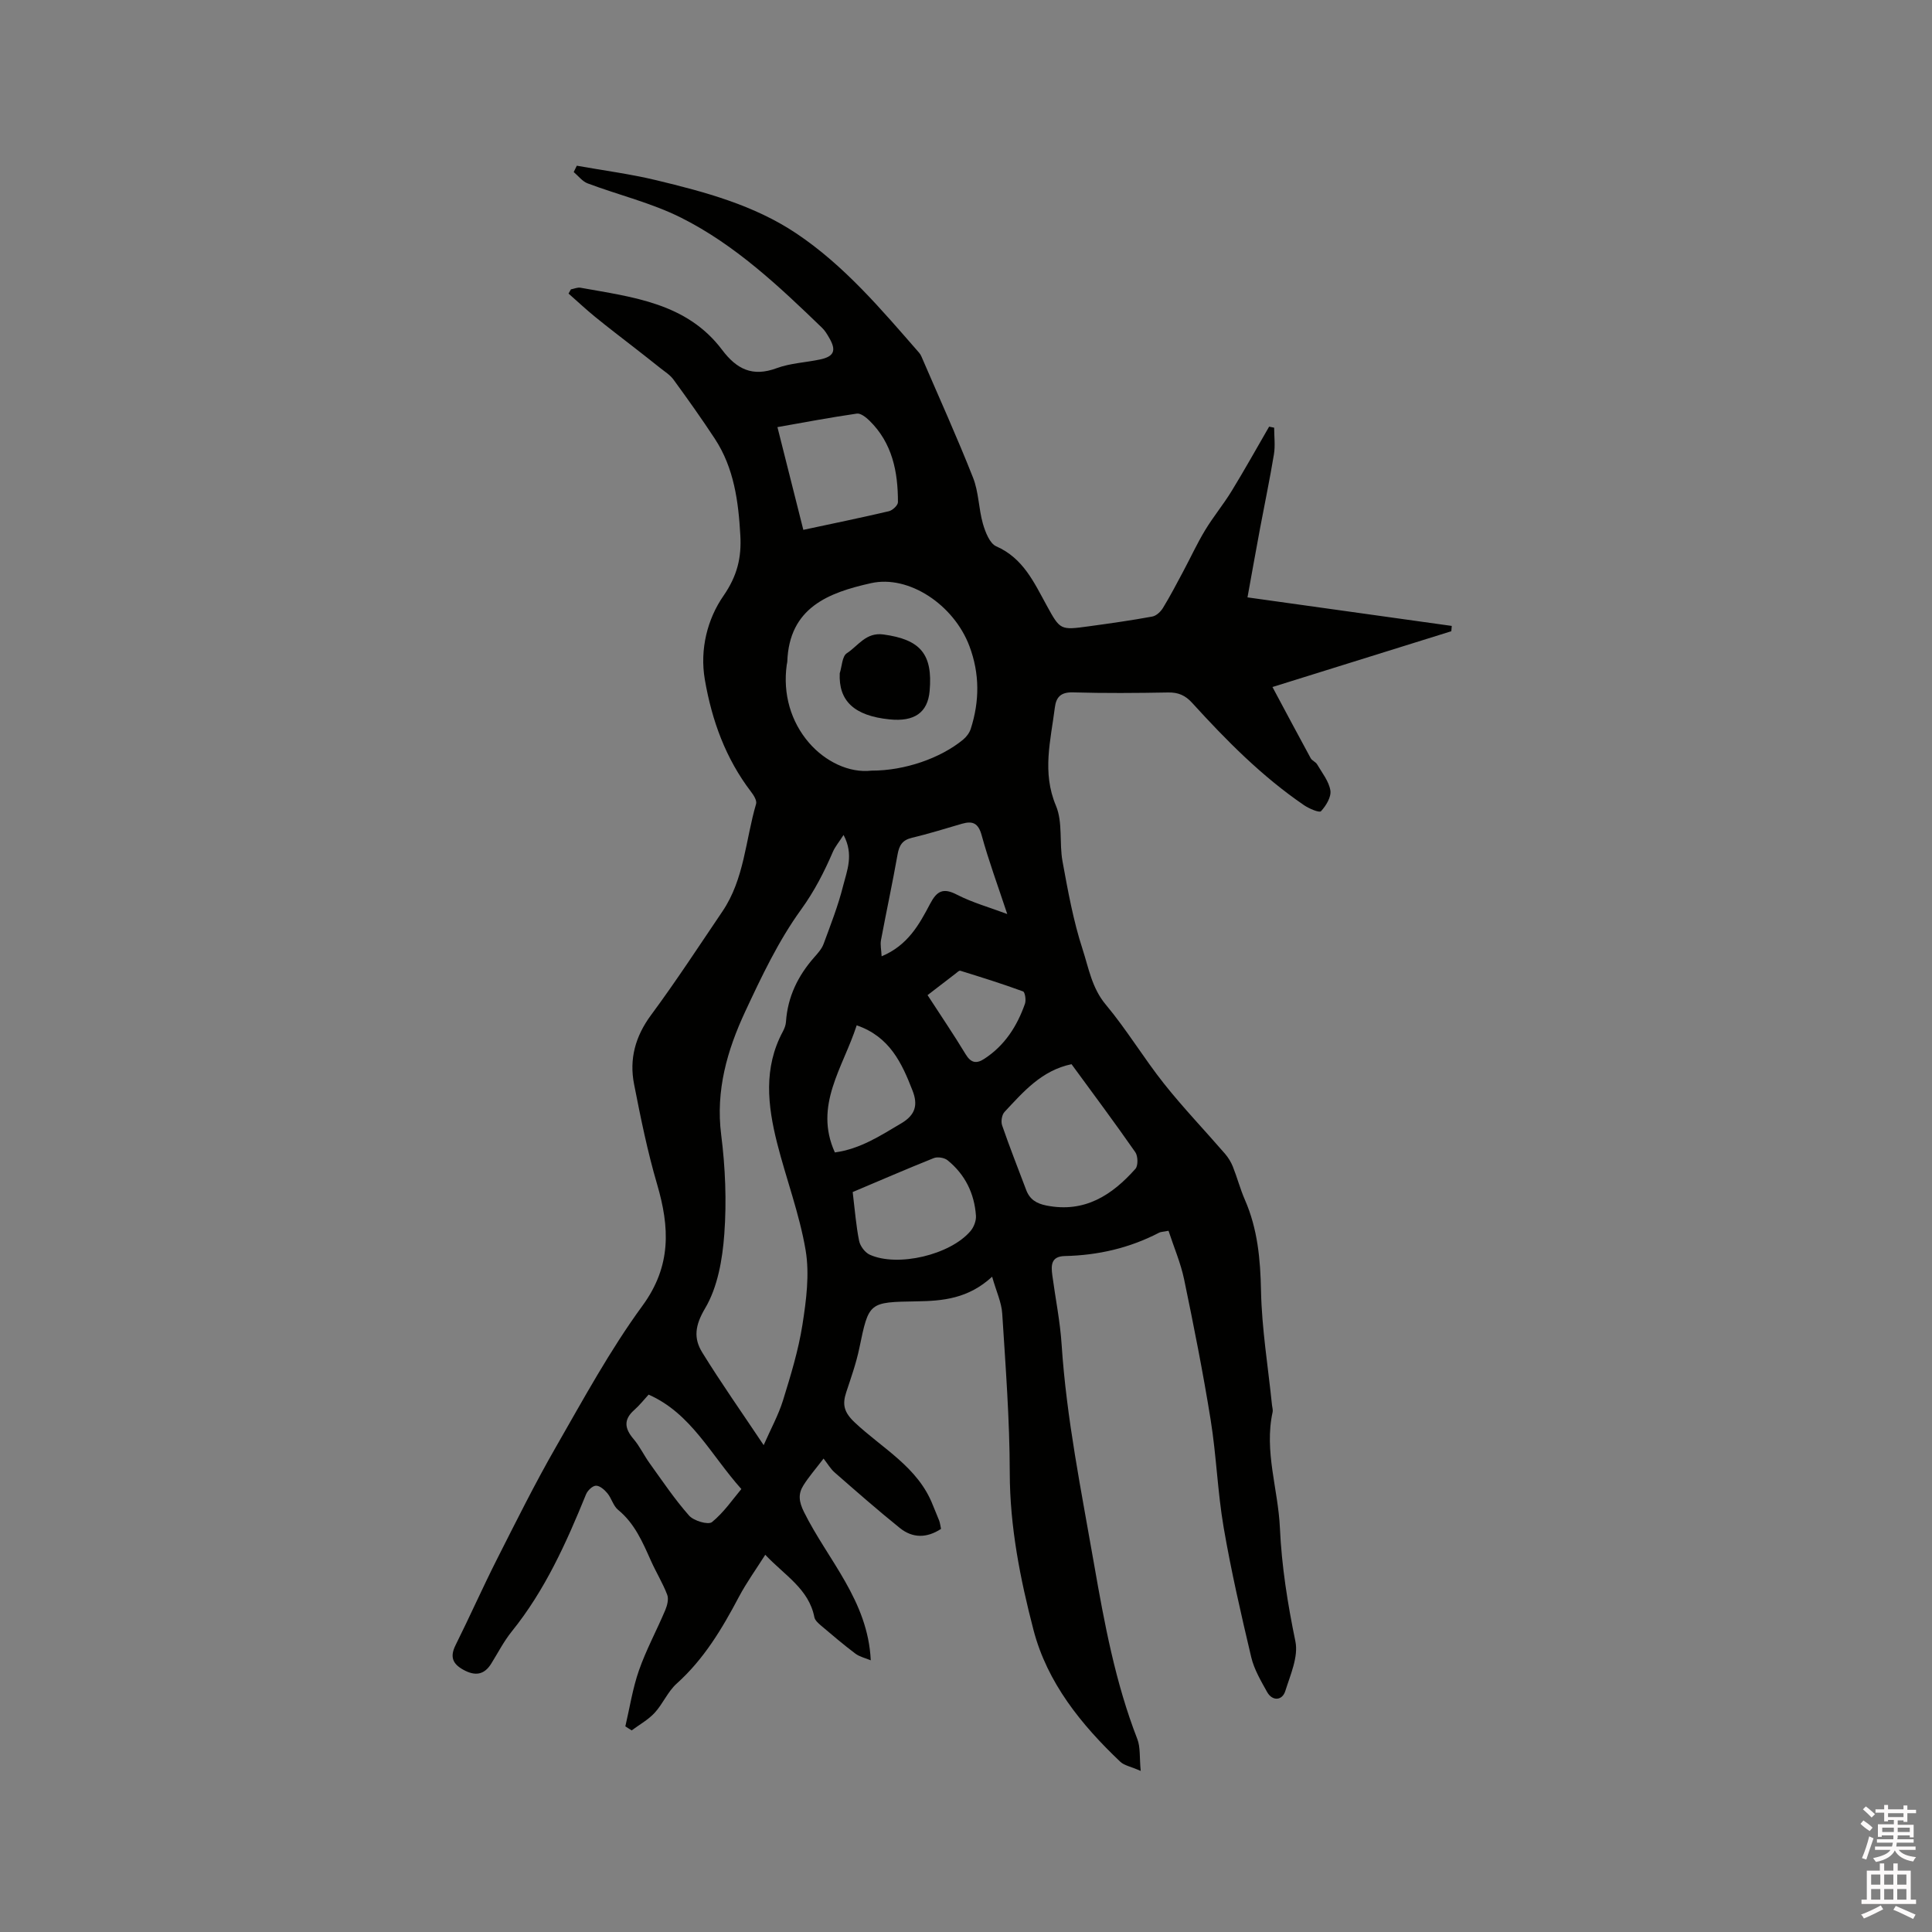 <svg enable-background="new 0 0 400 400" viewBox="0 0 400 400" xmlns="http://www.w3.org/2000/svg"><rect x="0" y="0" width="400" height="400" fill="#808080" stroke="none"/><path d="m385.2 377.6.6-.7c.6.4 1.3.9 1.9 1.5l-.6.7c-.8-.5-1.4-1-1.9-1.5zm.3 7.1c.6-1.4 1.1-2.9 1.5-4.5.3.1.6.3.9.4-.5 1.4-1 2.9-1.5 4.4zm.2-10.1.6-.6c.7.5 1.3 1.1 1.9 1.6l-.7.7c-.6-.6-1.2-1.2-1.8-1.7zm8.4-.8h.8v.9h1.8v.7h-1.8v1.8h-.8v-.3h-1.2v.9h3.3v2.6h-.8v-.4h-2.5c0 .3 0 .6-.1.8h3.4v.7h-3.5c0 .3-.1.6-.1.8h4v.7h-3.5c.7.9 1.9 1.3 3.6 1.5-.2.2-.4.5-.6.9-1.9-.3-3.2-1.1-3.8-2.3-.5 1.1-1.8 2-3.9 2.4-.2-.3-.4-.5-.6-.8 1.9-.4 3.1-.9 3.6-1.7h-3.2v-.7h3.5c.1-.2.1-.5.2-.8h-3.3v-.7h3.4c0-.2 0-.5 0-.8h-2.4v.3h-.8v-2.6h3.3v-.9h-1.2v.3h-.8v-1.8h-1.8v-.7h1.8v-.9h.8v.9h3.2zm-4.4 5.5h2.4c0-.3 0-.6 0-.9h-2.4zm1.2-3.1h3.2v-.8h-3.2zm4.4 2.2h-2.4v.9h2.5v-.9z" fill="#fcfafa"/><path d="m389.2 385.8h.9v1.5h1.9v-1.5h.9v1.5h2.7v6h1.1v.9h-11.3v-.9h1.1v-6h2.7zm.2 8.7.5.8c-1.2.6-2.5 1.3-4 1.9-.2-.3-.3-.6-.6-.8 1.6-.6 3-1.3 4.1-1.9zm-2-4.3h1.9v-2.1h-1.9zm0 3.1h1.9v-2.2h-1.9zm2.7-3.1h1.9v-2.1h-1.9zm0 3.1h1.9v-2.2h-1.9zm2.4 1.3c1.4.6 2.7 1.2 4.1 1.8l-.5.9c-1.5-.7-2.8-1.4-4.1-1.9zm2.2-6.5h-1.9v2.1h1.9zm-1.9 5.2h1.9v-2.2h-1.9z" fill="#fcfafa"/><g fill="#010100"><path d="m205.41 264.33c-4.94 4.55-10.2 5.01-15.54 5.1-10.04.16-9.97.14-11.96 9.71-.64 3.08-1.71 6.09-2.7 9.09-.84 2.53-.51 4.13 1.73 6.25 5.7 5.39 13.12 9.24 16.19 17.13.42 1.09.91 2.14 1.32 3.23.18.48.23 1.01.38 1.7-2.94 1.93-5.87 1.95-8.51-.17-4.6-3.7-9.05-7.61-13.5-11.5-.86-.75-1.46-1.8-2.31-2.89-1.67 2.19-3.07 3.78-4.18 5.56-1.1 1.76-.95 3.32.12 5.49 4.93 9.94 13.26 18.34 13.83 30.72-1.09-.46-2.3-.72-3.19-1.39-2.46-1.85-4.8-3.85-7.14-5.83-.54-.46-1.21-1.06-1.34-1.69-1.14-5.87-6.13-8.65-10.17-12.94-1.92 3.03-3.89 5.76-5.45 8.7-3.48 6.59-7.24 12.9-12.89 17.97-1.85 1.66-2.86 4.21-4.57 6.06-1.33 1.44-3.15 2.44-4.75 3.63-.44-.28-.88-.55-1.31-.83.91-3.88 1.51-7.86 2.82-11.6 1.49-4.26 3.68-8.29 5.44-12.46.41-.97.75-2.3.41-3.19-.92-2.42-2.31-4.66-3.37-7.04-1.73-3.87-3.37-7.74-6.81-10.55-.99-.81-1.34-2.38-2.2-3.42-.6-.73-1.58-1.59-2.37-1.57-.72.01-1.74 1-2.06 1.79-4.08 10.03-8.49 19.85-15.37 28.38-1.65 2.05-2.87 4.44-4.27 6.69-1.48 2.36-3.36 2.55-5.7 1.28-2.25-1.22-2.89-2.67-1.68-5.11 2.97-5.96 5.67-12.06 8.68-18 3.92-7.74 7.79-15.53 12.11-23.05 5.69-9.91 11.18-20.03 17.9-29.22 6.04-8.25 5.66-16.25 3.04-25.19-1.99-6.78-3.4-13.75-4.76-20.69-1.03-5.21.25-9.91 3.51-14.32 5.16-6.98 9.91-14.26 14.78-21.46 4.54-6.7 4.78-14.8 6.97-22.26.2-.68-.48-1.78-1.02-2.48-5.28-6.9-8.13-14.77-9.59-23.25-1.09-6.31.57-12.61 3.83-17.31 2.91-4.2 3.77-7.98 3.52-12.52-.39-7.03-1.3-13.98-5.28-20.04-2.73-4.16-5.62-8.22-8.56-12.25-.72-.99-1.86-1.68-2.84-2.47-1.72-1.38-3.47-2.74-5.21-4.1-2.73-2.13-5.49-4.22-8.17-6.41-1.89-1.54-3.68-3.22-5.51-4.83.16-.29.33-.58.49-.87.66-.12 1.36-.45 1.98-.34 10.8 1.95 22.01 3.14 29.33 12.87 3.01 4 6.29 5.64 11.28 3.79 2.84-1.05 6.01-1.17 9.02-1.81 2.89-.62 3.39-1.86 1.87-4.47-.42-.73-.87-1.49-1.46-2.06-8.94-8.63-18.02-17.21-29.21-22.82-6.1-3.06-12.9-4.68-19.34-7.1-1.1-.41-1.94-1.55-2.89-2.35.21-.44.43-.87.64-1.31 5.49.98 11.04 1.7 16.45 3 10.1 2.43 20.22 5.15 28.96 10.99 9.96 6.65 17.66 15.79 25.47 24.74.2.23.37.52.49.81 3.59 8.34 7.34 16.61 10.67 25.05 1.18 2.98 1.15 6.41 2.04 9.53.5 1.72 1.4 4.08 2.76 4.68 5.6 2.46 7.83 7.49 10.47 12.29 2.78 5.06 2.79 5.08 8.7 4.27 4.39-.6 8.78-1.22 13.14-2.02.84-.15 1.75-1.02 2.22-1.8 1.48-2.42 2.79-4.94 4.13-7.44 1.53-2.86 2.89-5.83 4.57-8.61 1.68-2.79 3.79-5.33 5.49-8.11 2.69-4.39 5.2-8.9 7.78-13.36.35.07.69.14 1.04.22 0 1.85.25 3.73-.05 5.53-.84 5.11-1.91 10.17-2.86 15.26-.93 4.96-1.81 9.93-2.61 14.34 13.86 1.94 28.08 3.93 42.29 5.91-.03.37-.06.73-.09 1.1-12.34 3.85-24.69 7.7-37.03 11.55 2.52 4.7 5.18 9.73 7.91 14.73.28.52 1.04.77 1.34 1.29 1.03 1.76 2.44 3.5 2.74 5.4.21 1.35-.9 3.16-1.94 4.29-.34.37-2.47-.53-3.51-1.24-8.73-5.96-16.1-13.42-23.17-21.19-1.4-1.54-2.85-2.19-4.95-2.15-6.57.12-13.15.17-19.72-.02-2.5-.07-3.49.95-3.76 3.17-.85 6.76-2.69 13.36.23 20.29 1.45 3.43.66 7.74 1.37 11.57 1.12 6.11 2.23 12.28 4.15 18.16 1.26 3.88 1.92 8.03 4.81 11.47 4.34 5.19 7.85 11.07 12.06 16.37 3.98 5.01 8.43 9.65 12.62 14.5.67.78 1.24 1.71 1.62 2.66.9 2.26 1.52 4.64 2.49 6.86 2.64 6.04 3.21 12.31 3.34 18.86.16 7.86 1.46 15.69 2.26 23.53.05.52.24 1.08.14 1.57-1.78 8.14 1.15 15.97 1.51 23.97.36 7.94 1.6 15.71 3.21 23.51.65 3.16-1.04 6.91-2.09 10.26-.65 2.06-2.71 2.12-3.77.21-1.28-2.3-2.68-4.67-3.28-7.18-2.11-8.92-4.17-17.88-5.72-26.91-1.26-7.36-1.5-14.89-2.69-22.27-1.56-9.72-3.48-19.38-5.48-29.02-.71-3.43-2.13-6.71-3.24-10.11-1.17.23-1.61.21-1.94.39-6.13 3.19-12.67 4.69-19.54 4.84-2.9.07-2.84 1.97-2.58 3.98.64 4.79 1.62 9.56 1.93 14.37 1.01 15.33 4.09 30.34 6.71 45.42 2.14 12.27 4.41 24.53 8.96 36.23.66 1.7.43 3.75.7 6.6-2.09-.91-3.41-1.13-4.22-1.89-8.11-7.69-15.13-16.39-17.97-27.27-2.76-10.6-4.9-21.4-4.92-32.56-.02-10.99-.86-21.99-1.56-32.97-.14-2.31-1.23-4.58-2.09-7.63zm-30.76-91.46c-1 1.56-1.76 2.45-2.2 3.47-1.82 4.22-3.83 8.15-6.61 12-4.67 6.45-8.17 13.84-11.56 21.11-3.72 7.99-6.13 16.31-4.97 25.47.86 6.79 1.15 13.76.65 20.57-.38 5.25-1.37 10.99-3.98 15.39-2.11 3.56-2.4 6.2-.59 9.13 3.89 6.31 8.17 12.37 12.72 19.19 1.48-3.37 3.06-6.23 4.01-9.29 1.59-5.15 3.19-10.36 4.02-15.66.79-5.06 1.49-10.42.66-15.38-1.27-7.53-4.03-14.79-5.91-22.22-1.96-7.76-2.85-15.56 1.18-23.06.34-.63.62-1.36.66-2.06.35-5.15 2.47-9.49 5.83-13.31.75-.85 1.58-1.76 1.96-2.8 1.46-3.97 3.02-7.93 4.04-12.02.79-3.14 2.26-6.44.09-10.53zm5.8-13.32c6.87.02 14.28-2.58 18.93-6.4.69-.57 1.33-1.4 1.6-2.24 1.84-5.73 1.87-11.44-.27-17.13-3.22-8.57-12.54-14.78-20.34-13.05-8.87 1.97-16.98 5.07-17.37 16.26-.01.21-.08.42-.11.63-.85 6.07.87 11.84 4.61 16.17 3.32 3.84 8.27 6.31 12.95 5.76zm41.4 60.78c-6.19 1.29-9.96 5.7-13.87 9.88-.56.59-.78 1.99-.5 2.79 1.55 4.5 3.3 8.92 4.98 13.37.74 1.96 2.12 2.82 4.23 3.23 7.88 1.54 13.53-2.14 18.39-7.61.58-.66.53-2.63-.02-3.43-4.29-6.16-8.78-12.18-13.21-18.23zm-55.53-110.63c5.83-1.25 11.8-2.47 17.72-3.86.76-.18 1.87-1.22 1.87-1.87.01-6.28-1.16-12.24-5.89-16.87-.71-.69-1.82-1.58-2.61-1.47-5.59.81-11.14 1.86-16.45 2.8 1.95 7.76 3.71 14.76 5.36 21.27zm10.22 137.1c.46 3.78.7 6.99 1.33 10.11.22 1.08 1.21 2.41 2.2 2.86 5.78 2.62 16.67.04 20.86-4.89.69-.81 1.2-2.13 1.13-3.17-.32-4.63-2.26-8.57-5.89-11.5-.66-.53-2.06-.75-2.84-.44-5.77 2.31-11.48 4.79-16.79 7.03zm32-57.56c-1.96-5.92-3.86-11.05-5.3-16.31-.69-2.52-1.86-3.02-4.08-2.38-3.45 1-6.88 2.08-10.37 2.91-1.99.47-2.62 1.58-2.96 3.46-1.05 5.92-2.32 11.8-3.43 17.72-.18.99.07 2.05.13 3.35 5.41-2.25 7.78-6.57 10.03-10.85 1.39-2.64 2.67-3.42 5.58-1.9 3.21 1.65 6.76 2.63 10.4 4zm-31.17 23.04c-2.84 8.81-8.93 16.59-4.52 26.32 5.3-.73 9.43-3.48 13.72-6.01 2.98-1.75 3.52-3.85 2.35-6.82-2.21-5.68-4.7-11.12-11.55-13.49zm-43.08 76.46c-.97 1.05-1.88 2.22-2.98 3.19-2.25 1.99-1.99 3.83-.15 5.99 1.29 1.51 2.15 3.38 3.32 5 2.65 3.68 5.19 7.48 8.19 10.87.96 1.09 3.97 1.97 4.74 1.34 2.46-2 4.31-4.74 6.08-6.84-6.38-7.14-10.38-15.65-19.2-19.55zm57.75-82.71c2.77 4.27 5.44 8.2 7.89 12.25 1.09 1.8 2.23 2 3.84.95 4.24-2.75 6.81-6.77 8.44-11.42.26-.75.01-2.4-.4-2.55-4.28-1.57-8.63-2.93-12.99-4.28-.26-.08-.71.39-1.04.64-1.83 1.41-3.66 2.82-5.74 4.41z"/><path d="m173.86 139.39c.46-1.42.49-3.51 1.46-4.14 2.35-1.52 3.95-4.39 7.59-3.89 7.64 1.05 10.24 4.04 9.56 11.72-.4 4.45-3.15 6.39-8.31 5.86-7.31-.74-10.57-3.83-10.3-9.55z"/></g></svg>